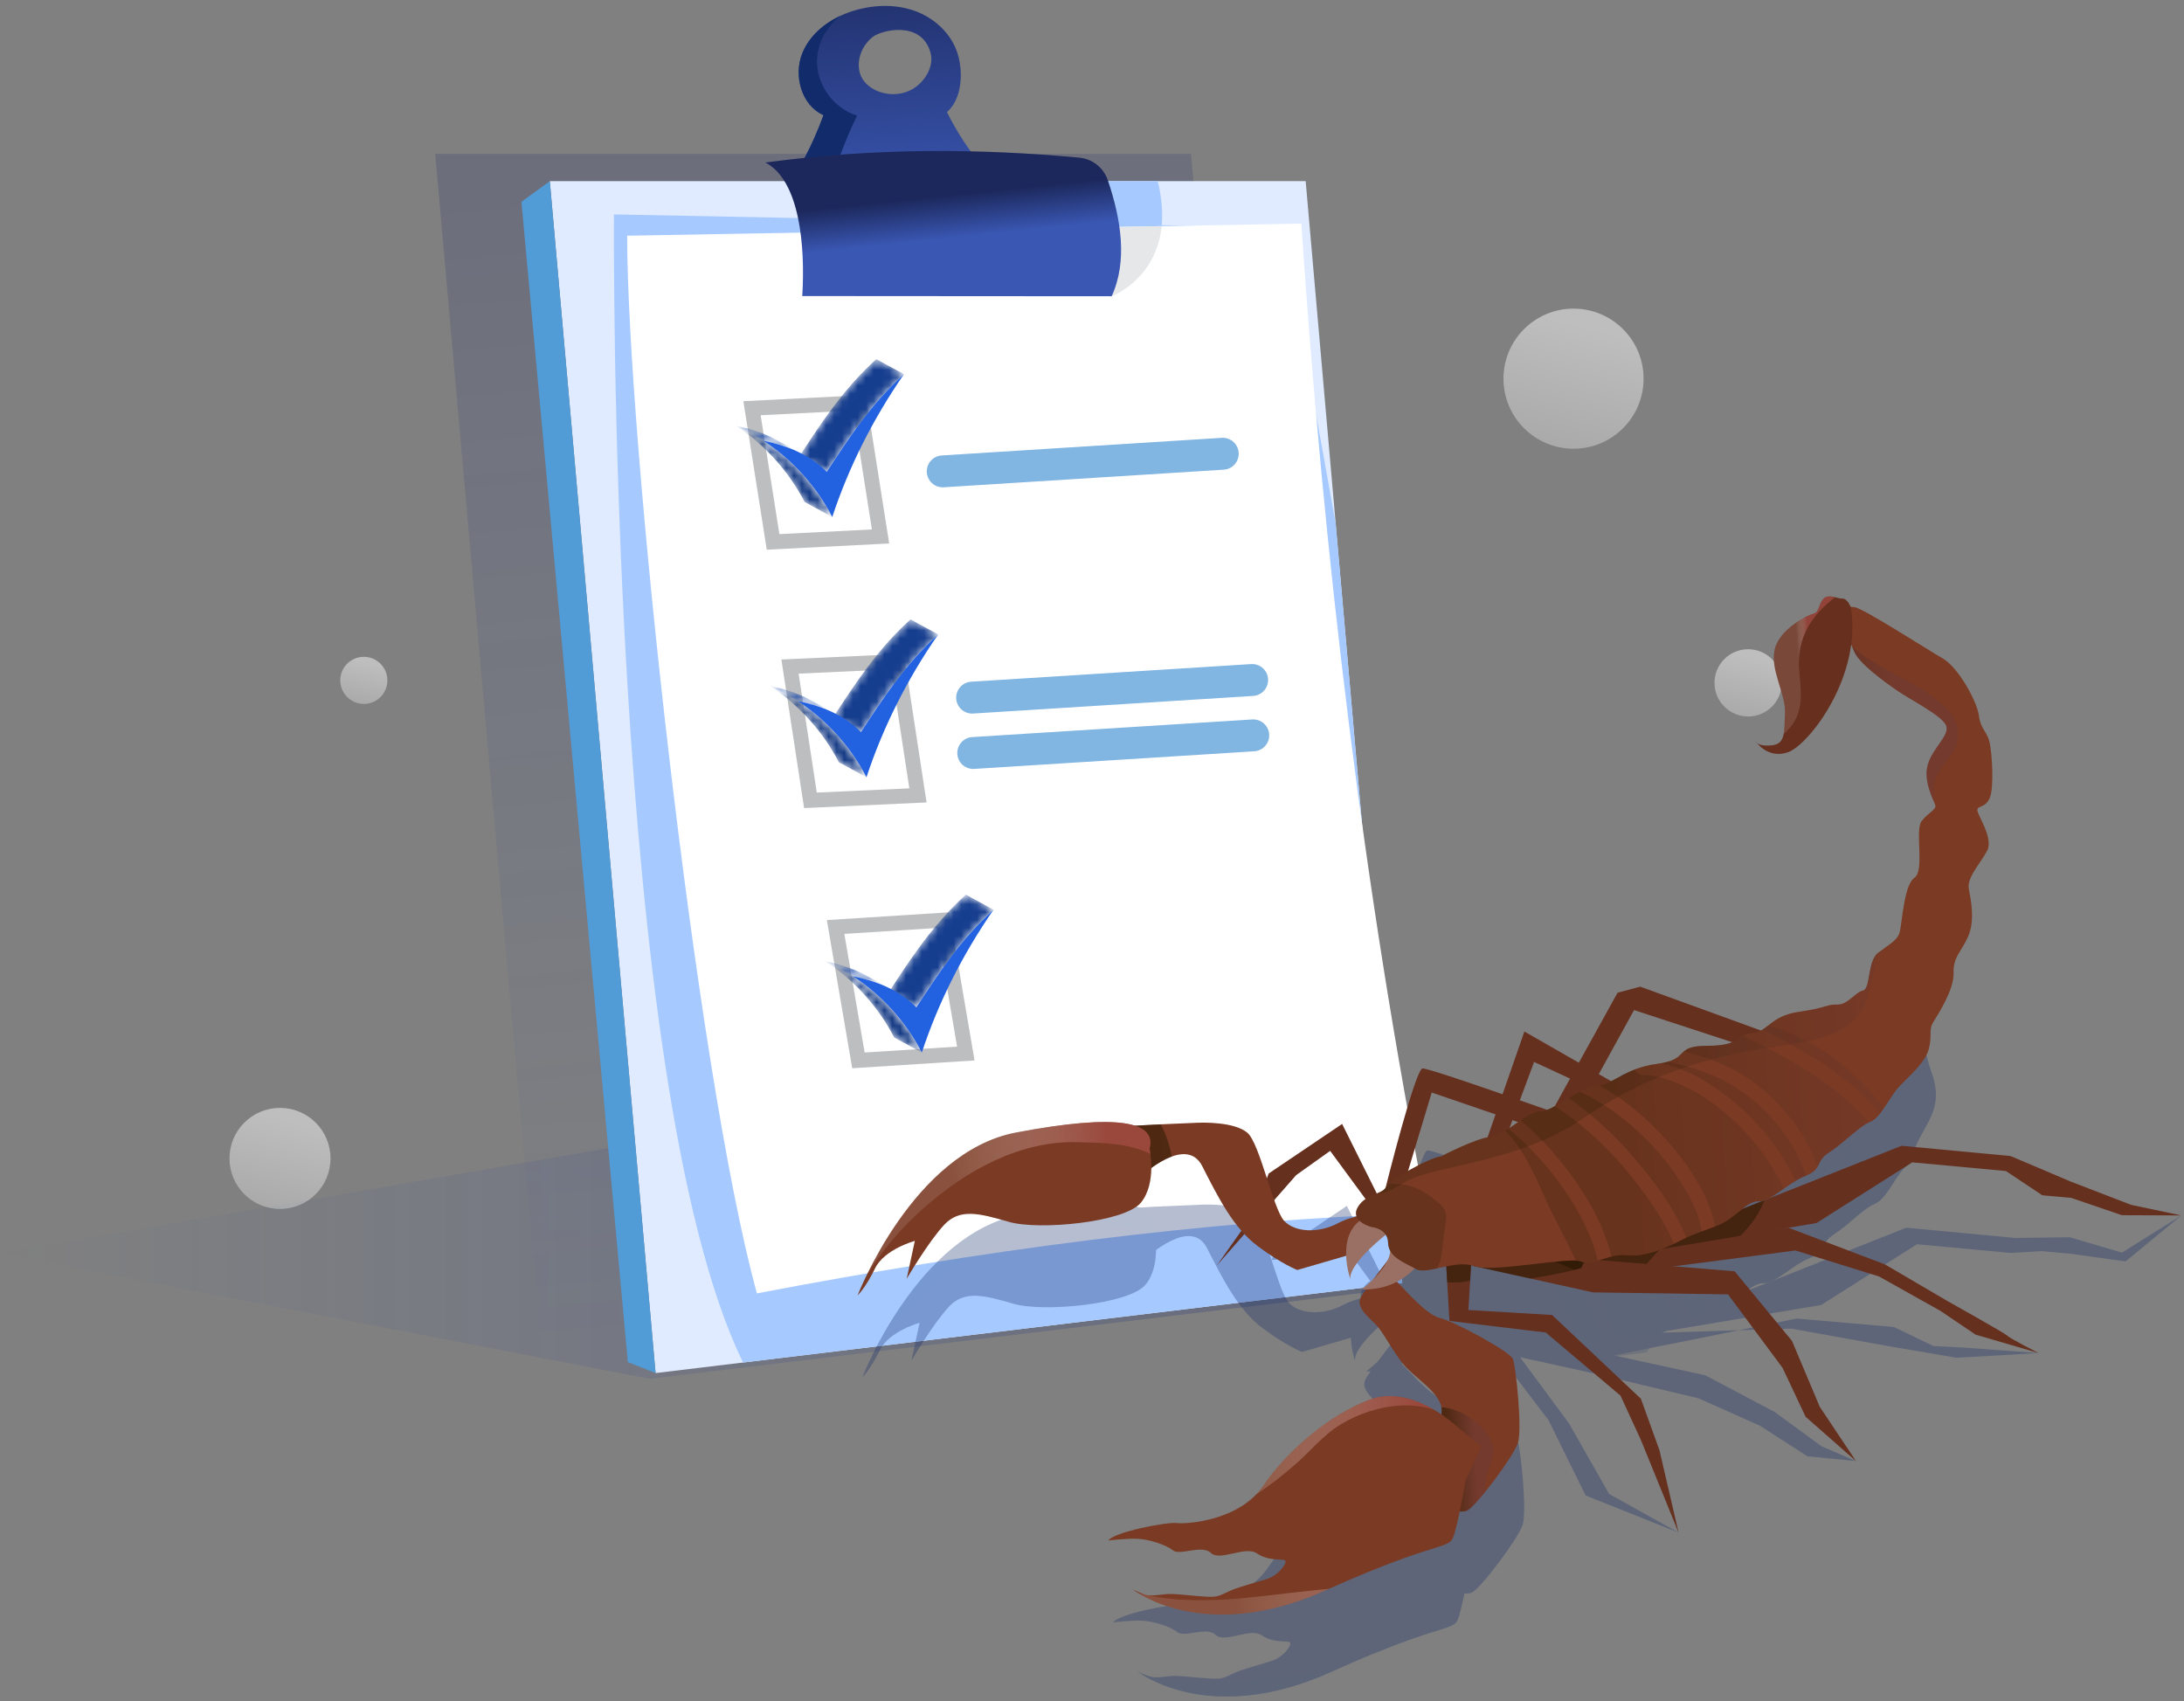 <?xml version="1.0" encoding="UTF-8"?>
<svg width="276px" height="215px" viewBox="0 0 276 215" version="1.1" xmlns="http://www.w3.org/2000/svg" xmlns:xlink="http://www.w3.org/1999/xlink">
    <rect x="0" y="0" width="276" height="215" fill="#808080" stroke="none"/>
    <!-- Generator: sketchtool 61.2 (101010) - https://sketch.com -->
    <title>49AAB828-8042-4E6F-A39E-19CC67B73150</title>
    <desc>Created with sketchtool.</desc>
    <defs>
        <linearGradient x1="99.808%" y1="50.001%" x2="0%" y2="50%" id="linearGradient-1">
            <stop stop-color="#233169" offset="0.099%"></stop>
            <stop stop-color="#3A57B3" stop-opacity="0" offset="100%"></stop>
        </linearGradient>
        <linearGradient x1="29.358%" y1="1.186%" x2="36.363%" y2="103.936%" id="linearGradient-2">
            <stop stop-color="#233169" stop-opacity="0.7" offset="0%"></stop>
            <stop stop-color="#3A57B3" stop-opacity="0" offset="100%"></stop>
        </linearGradient>
        <linearGradient x1="51.487%" y1="105.34%" x2="44.418%" y2="-33.854%" id="linearGradient-3">
            <stop stop-color="#3A57B3" offset="0%"></stop>
            <stop stop-color="#1C285C" offset="99.64%"></stop>
        </linearGradient>
        <linearGradient x1="51.487%" y1="60.955%" x2="44.418%" y2="33.4%" id="linearGradient-4">
            <stop stop-color="#3A57B3" offset="0%"></stop>
            <stop stop-color="#1C285C" offset="99.64%"></stop>
        </linearGradient>
        <path d="M3.53,14.352 L0.035,12.451 C2.984,7.951 5.641,3.879 9.795,0.112 L13.29,2.013 C9.137,5.781 6.479,9.852 3.53,14.352 Z" id="path-5"></path>
        <path d="M5.19,1.89 L8.685,3.791 C7.101,2.93 5.373,2.395 3.565,2.008 L0.07,0.106 C1.877,0.494 3.606,1.029 5.19,1.89 Z" id="path-7"></path>
        <path d="M12.289,11.663 L8.794,9.761 C6.867,6.013 3.821,2.549 0.07,0.107 L3.565,2.008 C7.317,4.45 10.363,7.914 12.289,11.663 Z" id="path-9"></path>
        <path d="M3.574,14.386 L0.079,12.485 C3.028,7.985 5.685,3.913 9.839,0.145 L13.334,2.047 C9.181,5.815 6.523,9.887 3.574,14.386 Z" id="path-11"></path>
        <path d="M5.234,1.924 L8.729,3.826 C7.145,2.964 5.417,2.429 3.609,2.042 L0.114,0.141 C1.921,0.527 3.65,1.062 5.234,1.924 Z" id="path-13"></path>
        <path d="M12.334,11.696 L8.838,9.795 C6.912,6.047 3.865,2.583 0.114,0.141 L3.609,2.042 C7.361,4.484 10.407,7.948 12.334,11.696 Z" id="path-15"></path>
        <path d="M3.809,14.538 L0.314,12.637 C3.262,8.137 5.92,4.065 10.073,0.297 L13.569,2.199 C9.416,5.967 6.758,10.039 3.809,14.538 Z" id="path-17"></path>
        <path d="M5.133,2.076 L8.628,3.978 C7.044,3.116 5.316,2.581 3.508,2.194 L0.013,0.293 C1.82,0.68 3.549,1.214 5.133,2.076 Z" id="path-19"></path>
        <path d="M12.232,11.848 L8.737,9.947 C6.811,6.198 3.764,2.734 0.013,0.293 L3.508,2.194 C7.26,4.636 10.306,8.1 12.232,11.848 Z" id="path-21"></path>
        <linearGradient x1="72.978%" y1="-39.252%" x2="1.174%" y2="239.61%" id="linearGradient-23">
            <stop stop-color="#FFFFFF" stop-opacity="0.7" offset="18.18%"></stop>
            <stop stop-color="#FFFFFF" stop-opacity="0.1" offset="99.73%"></stop>
        </linearGradient>
        <linearGradient x1="72.979%" y1="-39.246%" x2="1.178%" y2="239.608%" id="linearGradient-24">
            <stop stop-color="#FFFFFF" stop-opacity="0.7" offset="18.18%"></stop>
            <stop stop-color="#FFFFFF" stop-opacity="0.1" offset="99.73%"></stop>
        </linearGradient>
        <linearGradient x1="72.978%" y1="-39.243%" x2="1.179%" y2="239.607%" id="linearGradient-25">
            <stop stop-color="#FFFFFF" stop-opacity="0.7" offset="18.18%"></stop>
            <stop stop-color="#FFFFFF" stop-opacity="0.1" offset="99.73%"></stop>
        </linearGradient>
        <linearGradient x1="72.98%" y1="-39.247%" x2="1.179%" y2="239.611%" id="linearGradient-26">
            <stop stop-color="#FFFFFF" stop-opacity="0.7" offset="18.18%"></stop>
            <stop stop-color="#FFFFFF" stop-opacity="0.1" offset="99.73%"></stop>
        </linearGradient>
        <linearGradient x1="12.45%" y1="46.135%" x2="105.541%" y2="54.6%" id="linearGradient-27">
            <stop stop-color="#6D3A3A" offset="15.67%"></stop>
            <stop stop-color="#211600" offset="61.22%"></stop>
        </linearGradient>
        <linearGradient x1="-135.457%" y1="47.372%" x2="100.069%" y2="51.543%" id="linearGradient-28">
            <stop stop-color="#6D3A3A" offset="15.67%"></stop>
            <stop stop-color="#211600" offset="61.22%"></stop>
        </linearGradient>
        <linearGradient x1="-26.309%" y1="47.144%" x2="185.727%" y2="53.931%" id="linearGradient-29">
            <stop stop-color="#AF524D" offset="16.36%"></stop>
            <stop stop-color="#FFFFFF" stop-opacity="0.2" offset="67.4%"></stop>
        </linearGradient>
        <linearGradient x1="-83.887%" y1="48.887%" x2="113.153%" y2="50.416%" id="linearGradient-30">
            <stop stop-color="#AF524D" offset="16.36%"></stop>
            <stop stop-color="#FFFFFF" stop-opacity="0.2" offset="67.4%"></stop>
        </linearGradient>
        <linearGradient x1="-0.937%" y1="48.119%" x2="104.969%" y2="51.426%" id="linearGradient-31">
            <stop stop-color="#AF524D" offset="16.36%"></stop>
            <stop stop-color="#FFFFFF" stop-opacity="0.2" offset="67.4%"></stop>
        </linearGradient>
        <linearGradient x1="-296.893%" y1="45.029%" x2="99.564%" y2="51.065%" id="linearGradient-32">
            <stop stop-color="#6D3A3A" offset="15.67%"></stop>
            <stop stop-color="#211600" offset="61.22%"></stop>
        </linearGradient>
        <linearGradient x1="-406.489%" y1="37.424%" x2="101.208%" y2="51.41%" id="linearGradient-33">
            <stop stop-color="#6D3A3A" offset="15.67%"></stop>
            <stop stop-color="#211600" offset="61.22%"></stop>
        </linearGradient>
        <linearGradient x1="-1038.389%" y1="26.877%" x2="98.936%" y2="51.928%" id="linearGradient-34">
            <stop stop-color="#6D3A3A" offset="15.67%"></stop>
            <stop stop-color="#211600" offset="61.22%"></stop>
        </linearGradient>
        <linearGradient x1="-191.145%" y1="47.412%" x2="99.441%" y2="50.568%" id="linearGradient-35">
            <stop stop-color="#6D3A3A" offset="15.67%"></stop>
            <stop stop-color="#211600" offset="61.22%"></stop>
        </linearGradient>
        <linearGradient x1="-290.946%" y1="21.503%" x2="71.537%" y2="52.622%" id="linearGradient-36">
            <stop stop-color="#6D3A3A" offset="15.67%"></stop>
            <stop stop-color="#211600" offset="61.22%"></stop>
        </linearGradient>
        <linearGradient x1="-103.148%" y1="43.649%" x2="440.605%" y2="66.324%" id="linearGradient-37">
            <stop stop-color="#6D3A3A" offset="15.67%"></stop>
            <stop stop-color="#211600" offset="61.22%"></stop>
        </linearGradient>
        <linearGradient x1="-76.44%" y1="44.925%" x2="279.999%" y2="59.456%" id="linearGradient-38">
            <stop stop-color="#6D3A3A" offset="15.67%"></stop>
            <stop stop-color="#211600" offset="61.22%"></stop>
        </linearGradient>
        <linearGradient x1="-142.293%" y1="40.778%" x2="313.767%" y2="62.512%" id="linearGradient-39">
            <stop stop-color="#6D3A3A" offset="15.67%"></stop>
            <stop stop-color="#211600" offset="61.22%"></stop>
        </linearGradient>
        <linearGradient x1="-124.447%" y1="40.972%" x2="233.427%" y2="58.599%" id="linearGradient-40">
            <stop stop-color="#6D3A3A" offset="15.67%"></stop>
            <stop stop-color="#211600" offset="61.22%"></stop>
        </linearGradient>
        <linearGradient x1="-186.852%" y1="34.913%" x2="225.671%" y2="61.05%" id="linearGradient-41">
            <stop stop-color="#6D3A3A" offset="15.67%"></stop>
            <stop stop-color="#211600" offset="61.22%"></stop>
        </linearGradient>
        <linearGradient x1="-222.414%" y1="34.098%" x2="208.098%" y2="58.518%" id="linearGradient-42">
            <stop stop-color="#6D3A3A" offset="15.67%"></stop>
            <stop stop-color="#211600" offset="61.22%"></stop>
        </linearGradient>
        <linearGradient x1="-189.931%" y1="29.802%" x2="151.399%" y2="58.321%" id="linearGradient-43">
            <stop stop-color="#6D3A3A" offset="15.67%"></stop>
            <stop stop-color="#211600" offset="61.22%"></stop>
        </linearGradient>
        <linearGradient x1="-632.957%" y1="12.383%" x2="98.945%" y2="53.083%" id="linearGradient-44">
            <stop stop-color="#6D3A3A" offset="15.67%"></stop>
            <stop stop-color="#211600" offset="61.22%"></stop>
        </linearGradient>
        <linearGradient x1="12.375%" y1="46.375%" x2="307.06%" y2="71.157%" id="linearGradient-45">
            <stop stop-color="#6D3A3A" offset="15.67%"></stop>
            <stop stop-color="#211600" offset="61.22%"></stop>
        </linearGradient>
        <linearGradient x1="-25.054%" y1="47.91%" x2="105.614%" y2="51.552%" id="linearGradient-46">
            <stop stop-color="#6D3A3A" offset="15.67%"></stop>
            <stop stop-color="#211600" offset="61.22%"></stop>
        </linearGradient>
        <linearGradient x1="33.711%" y1="47.976%" x2="67.304%" y2="52.322%" id="linearGradient-47">
            <stop stop-color="#AF524D" offset="16.36%"></stop>
            <stop stop-color="#FFFFFF" stop-opacity="0.2" offset="67.4%"></stop>
        </linearGradient>
    </defs>
    <g id="Page-1" stroke="none" stroke-width="1" fill="none" fill-rule="evenodd">
        <g id="Plagas_Alacranes_Desktop-1366x768_8" transform="translate(-234, -730)">
            <g id="Desk-1" transform="translate(133, 730)">
                <g id="Alacran" transform="translate(101, 0)">
                    <g id="Group-3" transform="translate(0, 0.749)">
                        <polygon id="Path" fill="url(#linearGradient-1)" fill-rule="nonzero" opacity="0.3" points="156.74 130.531 0 157.634 82.106 173.486 176.467 162.109 170.736 133.531"></polygon>
                        <polygon id="Path" fill="url(#linearGradient-2)" fill-rule="nonzero" opacity="0.3" points="54.997 18.698 150.518 18.698 162.725 157.937 68.364 169.314"></polygon>
                        <path d="M124.334,20.502 C122.5,18.342 120.93,15.958 119.672,13.419 C121.571,11.746 121.765,8.423 121.01,6.007 C120.254,3.591 118.247,1.668 115.892,0.738 C113.538,-0.192 110.879,-0.19 108.43,0.448 C105.457,1.222 102.6,3.079 101.418,5.914 C100.235,8.749 101.261,12.554 104.068,13.802 C102.69,17.564 100.835,21.28 98.248,24.339 C105.653,24.402 113.061,24.464 120.463,24.25 C121.671,24.215 122.949,24.151 123.95,23.476 C124.952,22.802 125.116,21.422 124.334,20.502 Z M115.649,10.3 C114.292,11.247 112.481,11.39 110.954,10.782 C110.064,10.426 109.236,9.798 108.822,8.902 C108.439,8.072 108.449,7.084 108.715,6.205 C108.995,5.282 109.579,4.48 110.316,3.898 C111.326,3.1 116.424,1.744 117.591,5.903 C118.05,7.54 117.005,9.351 115.649,10.3 Z" id="Shape" fill="url(#linearGradient-3)" fill-rule="nonzero"></path>
                        <path d="M104.408,24.384 C105.399,20.767 106.674,17.221 108.31,13.854 C105.446,12.982 103.302,10.141 103.248,7.148 C103.207,4.84 104.414,2.582 106.265,1.221 C104.144,2.202 102.308,3.781 101.418,5.914 C100.235,8.749 101.261,12.554 104.068,13.802 C102.691,17.564 100.835,21.28 98.248,24.339 C100.301,24.356 102.355,24.372 104.408,24.384 Z" id="Path" fill="#122B6B" fill-rule="nonzero"></path>
                        <polygon id="Path" fill="#E0EBFF" fill-rule="nonzero" points="69.481 22.144 165.002 22.144 177.209 161.383 82.848 172.76"></polygon>
                        <path d="M140.484,36.688 C140.484,36.688 149.104,33.494 146.31,22.143 L134.363,22.143 L140.484,36.688 Z" id="Path" fill="#A6CAFF" fill-rule="nonzero"></path>
                        <polygon id="Path" fill="#519BD6" fill-rule="nonzero" points="69.481 22.144 65.895 24.757 79.343 171.374 82.848 172.76"></polygon>
                        <path d="M177.209,161.383 L168.794,65.399 L162.068,28.012 L77.593,26.345 C77.593,26.345 76.678,136.303 93.905,171.427 L177.209,161.383 Z" id="Path" fill="#A6CAFF" fill-rule="nonzero"></path>
                        <path d="M79.257,29.037 C107.654,28.527 136.052,28.018 164.449,27.509 C167.29,69.466 172.214,111.278 180.357,152.536 C152.007,153.403 123.515,157.364 95.656,162.691 C87.879,134.445 79.257,54.09 79.257,29.037 Z" id="Path" fill="#FFFFFF" fill-rule="nonzero"></path>
                        <path d="M136.83,28.004 L140.484,36.688 C140.484,36.688 146.112,34.607 146.805,27.825 C143.479,27.885 140.154,27.944 136.83,28.004 Z" id="Path" fill="#E6E7E8" fill-rule="nonzero"></path>
                        <path d="M101.386,36.661 L140.484,36.688 C142.543,32.23 141.645,26.874 140.004,22.034 C139.466,20.45 138.061,19.326 136.396,19.172 C123.698,18 110.701,17.916 96.73,19.787 C101.084,22.079 101.772,30.384 101.386,36.661 Z" id="Path" fill="url(#linearGradient-4)" fill-rule="nonzero"></path>
                        <path d="M112.371,67.928 L96.899,68.712 L93.941,49.95 L109.413,49.166 L112.371,67.928 Z M98.494,66.747 L110.186,66.154 L107.818,51.131 L96.126,51.724 L98.494,66.747 Z" id="Shape" fill="#BCBEC0" fill-rule="nonzero"></path>
                        <path d="M117.094,100.653 L101.618,101.366 L98.746,82.591 L114.222,81.878 L117.094,100.653 Z M103.222,99.408 L114.917,98.87 L112.618,83.836 L100.923,84.375 L103.222,99.408 Z" id="Shape" fill="#BCBEC0" fill-rule="nonzero"></path>
                        <path d="M107.698,134.241 L104.495,115.519 L119.956,114.533 L123.159,133.254 L107.698,134.241 Z M106.703,117.264 L109.268,132.254 L120.951,131.509 L118.387,116.518 L106.703,117.264 Z" id="Shape" fill="#BCBEC0" fill-rule="nonzero"></path>
                        <g id="Group" transform="translate(97.209, 77.408)">
                            <g id="Clipped" transform="translate(8.062, 0)">
                                <mask id="mask-6" fill="white">
                                    <use xlink:href="#path-5"></use>
                                </mask>
                                <g id="SVGID_36_"></g>
                                <g id="Group" mask="url(#mask-6)" fill="#163E8F" fill-rule="nonzero">
                                    <path d="M6.737,3.216 L10.233,5.117 C8.885,6.643 7.69,8.22 6.543,9.855 C5.525,11.307 4.545,12.804 3.53,14.352 L0.035,12.451 C1.049,10.903 2.029,9.406 3.048,7.954 C4.194,6.319 5.389,4.742 6.737,3.216 Z M9.795,0.112 L13.29,2.013 C12.175,3.025 11.167,4.059 10.233,5.117 L6.737,3.215 C7.672,2.157 8.679,1.123 9.795,0.112 Z" id="Combined-Shape"></path>
                                </g>
                            </g>
                            <g id="Clipped" transform="translate(0, 8.398)">
                                <mask id="mask-8" fill="white">
                                    <use xlink:href="#path-7"></use>
                                </mask>
                                <g id="SVGID_38_"></g>
                                <g id="Group" mask="url(#mask-8)" fill-rule="nonzero">
                                    <path d="M3.565,2.008 L0.07,0.107 L0.653,0.238 L0.653,0.238 L1.229,0.38 C2.429,0.691 3.585,1.087 4.679,1.626 L8.174,3.527 C7.081,2.989 5.924,2.593 4.725,2.282 C4.342,2.182 3.956,2.092 3.565,2.008 Z" id="Combined-Shape" fill="#1A49A8"></path>
                                    <path d="M8.174,3.527 L4.679,1.626 C4.851,1.71 5.021,1.799 5.19,1.89 L8.685,3.791 C8.517,3.7 8.346,3.612 8.174,3.527" id="Path" fill="#18459E"></path>
                                </g>
                            </g>
                            <path d="M11.593,14.352 C14.541,9.852 17.199,5.781 21.352,2.013 C17.412,7.703 14.352,13.798 12.29,20.061 C10.363,16.312 7.317,12.849 3.565,10.407 C6.556,11.047 9.33,12.091 11.593,14.352 Z" id="Path" fill="#2261DF" fill-rule="nonzero"></path>
                            <g id="Clipped" transform="translate(0, 8.398)">
                                <mask id="mask-10" fill="white">
                                    <use xlink:href="#path-9"></use>
                                </mask>
                                <g id="SVGID_40_"></g>
                                <path d="M12.289,11.663 L8.794,9.761 C6.867,6.013 3.821,2.549 0.07,0.107 L3.565,2.008 C7.317,4.45 10.363,7.914 12.289,11.663" id="Path" fill="#143A85" fill-rule="nonzero" mask="url(#mask-10)"></path>
                            </g>
                        </g>
                        <g id="Group" transform="translate(92.842, 44.489)">
                            <g id="Clipped" transform="translate(8.062, 0)">
                                <mask id="mask-12" fill="white">
                                    <use xlink:href="#path-11"></use>
                                </mask>
                                <g id="SVGID_42_"></g>
                                <g id="Group" mask="url(#mask-12)" fill="#163E8F" fill-rule="nonzero">
                                    <path d="M9.839,0.145 L13.334,2.047 C12.405,2.89 11.55,3.749 10.75,4.624 L10.277,5.151 C8.929,6.677 7.734,8.254 6.587,9.889 C5.569,11.341 4.589,12.838 3.574,14.386 L0.079,12.485 C1.093,10.937 2.073,9.439 3.092,7.987 C4.238,6.353 5.433,4.775 6.781,3.249 L6.782,3.248 L7.255,2.723 C8.054,1.847 8.909,0.989 9.839,0.145 Z" id="Combined-Shape"></path>
                                </g>
                            </g>
                            <g id="Clipped" transform="translate(0, 8.398)">
                                <mask id="mask-14" fill="white">
                                    <use xlink:href="#path-13"></use>
                                </mask>
                                <g id="SVGID_44_"></g>
                                <g id="Group" mask="url(#mask-14)" fill-rule="nonzero">
                                    <path d="M3.609,2.042 L0.114,0.141 L0.697,0.271 L0.697,0.271 L1.273,0.414 C2.473,0.725 3.629,1.122 4.723,1.659 L8.218,3.561 C7.125,3.023 5.968,2.626 4.769,2.315 C4.386,2.216 4,2.126 3.609,2.042 Z" id="Combined-Shape" fill="#1A49A8"></path>
                                    <path d="M8.218,3.561 L4.723,1.659 C4.895,1.744 5.065,1.832 5.234,1.924 L8.729,3.826 C8.561,3.734 8.39,3.646 8.218,3.561" id="Path" fill="#18459E"></path>
                                </g>
                            </g>
                            <path d="M11.637,14.386 C14.585,9.886 17.243,5.814 21.396,2.047 C17.456,7.736 14.396,13.831 12.334,20.095 C10.407,16.346 7.361,12.882 3.609,10.44 C6.6,11.08 9.374,12.125 11.637,14.386 Z" id="Path" fill="#2261DF" fill-rule="nonzero"></path>
                            <g id="Clipped" transform="translate(0, 8.398)">
                                <mask id="mask-16" fill="white">
                                    <use xlink:href="#path-15"></use>
                                </mask>
                                <g id="SVGID_46_"></g>
                                <path d="M12.334,11.696 L8.838,9.795 C6.912,6.047 3.865,2.583 0.114,0.141 L3.609,2.042 C7.361,4.484 10.407,7.948 12.334,11.696" id="Path" fill="#143A85" fill-rule="nonzero" mask="url(#mask-16)"></path>
                            </g>
                        </g>
                        <g id="Group" transform="translate(104.263, 112.008)">
                            <g id="Clipped" transform="translate(7.726, 0)">
                                <mask id="mask-18" fill="white">
                                    <use xlink:href="#path-17"></use>
                                </mask>
                                <g id="SVGID_48_"></g>
                                <g id="Group" mask="url(#mask-18)" fill="#163E8F" fill-rule="nonzero">
                                    <path d="M6.822,10.041 C5.804,11.493 4.824,12.99 3.809,14.538 L0.314,12.637 C1.328,11.089 2.308,9.591 3.327,8.139 C4.473,6.505 5.668,4.928 7.016,3.401 C7.95,2.343 8.958,1.309 10.073,0.297 L13.569,2.199 C12.453,3.211 11.446,4.245 10.512,5.303 C9.164,6.829 7.969,8.406 6.822,10.041 Z" id="Combined-Shape"></path>
                                </g>
                            </g>
                            <g id="Clipped" transform="translate(0, 8.398)">
                                <mask id="mask-20" fill="white">
                                    <use xlink:href="#path-19"></use>
                                </mask>
                                <g id="SVGID_50_"></g>
                                <g id="Group" mask="url(#mask-20)" fill-rule="nonzero">
                                    <path d="M3.508,2.194 L0.013,0.293 L0.596,0.423 L0.596,0.423 L1.172,0.566 C2.372,0.877 3.528,1.273 4.622,1.812 L8.117,3.713 C7.024,3.175 5.867,2.778 4.668,2.467 C4.285,2.368 3.899,2.278 3.508,2.194 Z" id="Combined-Shape" fill="#1A49A8"></path>
                                    <path d="M8.117,3.713 L4.622,1.812 C4.794,1.896 4.964,1.984 5.133,2.076 L8.628,3.978 C8.459,3.886 8.289,3.798 8.117,3.713" id="Path" fill="#18459E"></path>
                                </g>
                            </g>
                            <path d="M11.535,14.538 C14.484,10.038 17.142,5.966 21.295,2.199 C17.354,7.888 14.295,13.984 12.232,20.246 C10.306,16.498 7.26,13.034 3.508,10.592 C6.499,11.232 9.273,12.277 11.535,14.538 Z" id="Path" fill="#2261DF" fill-rule="nonzero"></path>
                            <g id="Clipped" transform="translate(0, 8.398)">
                                <mask id="mask-22" fill="white">
                                    <use xlink:href="#path-21"></use>
                                </mask>
                                <g id="SVGID_52_"></g>
                                <path d="M12.232,11.848 L8.737,9.947 C6.811,6.198 3.764,2.734 0.013,0.293 L3.508,2.194 C7.26,4.636 10.306,8.1 12.232,11.848" id="Path" fill="#143A85" fill-rule="nonzero" mask="url(#mask-22)"></path>
                            </g>
                        </g>
                        <line x1="119.136" y1="58.817" x2="154.523" y2="56.59" id="Path" stroke="#81B5E2" stroke-width="4.031" stroke-linecap="round" stroke-linejoin="round"></line>
                        <line x1="122.851" y1="87.407" x2="158.239" y2="85.18" id="Path" stroke="#81B5E2" stroke-width="4.031" stroke-linecap="round" stroke-linejoin="round"></line>
                        <line x1="122.992" y1="94.404" x2="158.379" y2="92.177" id="Path" stroke="#81B5E2" stroke-width="4.031" stroke-linecap="round" stroke-linejoin="round"></line>
                    </g>
                    <g id="Burbujas_1_-Copy" transform="translate(28.217, 39)" fill-rule="nonzero">
                        <circle id="Oval" fill="url(#linearGradient-23)" opacity="0.7" cx="17.76" cy="46.977" r="2.977"></circle>
                        <circle id="Oval" fill="url(#linearGradient-24)" opacity="0.7" cx="7.167" cy="107.384" r="6.384"></circle>
                        <circle id="Oval" fill="url(#linearGradient-25)" opacity="0.7" cx="192.7" cy="47.292" r="4.251"></circle>
                        <circle id="Oval" fill="url(#linearGradient-26)" opacity="0.7" cx="170.635" cy="8.852" r="8.852"></circle>
                        <g id="Group" transform="translate(163.783, 106) scale(-1, 1) translate(-163.783, -106) translate(79.783, 36)">
                            <g opacity="0.31" transform="translate(0, 22.8)" fill="#122B6B" id="Path">
                                <polygon points="51.905 43.126 68.119 37.233 70.988 38.002 79.537 53.465 75.584 52.332 68.901 40.192 56.256 44.332"></polygon>
                                <polyline points="70.811 49.745 82.76 42.902 87.756 57.255 85.387 57.118 81.532 46.749 71.52 51.383"></polyline>
                                <path d="M77.004,53.821 C77.004,53.821 94.69,47.51 95.62,47.564 C96.551,47.618 100.292,62.619 100.292,62.619 L97.588,60.958 L94.469,50.612 L80.428,55.426"></path>
                                <polygon points="100.679 64.834 105.793 54.582 115.074 60.845 116.899 65.772 122.234 62.123 111.597 61.046 107.304 57.984 101.851 65.404"></polygon>
                                <path d="M98.95,74.483 C98.781,74.413 95.428,78.607 93.494,79.08 C91.559,79.553 84.57,83.367 84.207,84.275 C83.845,85.184 82.994,93.191 83.591,94.93 C84.187,96.668 88.789,102.822 89.993,103.434 C91.197,104.046 95.092,102.334 95.082,101.172 C95.072,100.009 93.149,93.081 93.205,90.76 C93.262,88.439 96.852,86.633 98.367,84.552 C99.882,82.47 100.503,81.112 101.333,80.153 C102.163,79.194 104.162,77.838 103.435,76.478 C102.708,75.12 96.643,67.487 96.643,67.487 L98.95,74.483 Z"></path>
                                <path d="M93.249,90.388 C91.86,90.464 90.492,91.078 89.382,91.883 C88.204,92.738 86.904,94.008 86.726,95.531 C86.629,96.361 86.925,97.171 87.178,97.948 C87.45,98.782 87.66,99.618 87.72,100.494 C87.734,100.698 87.736,100.898 87.729,101.097 C88.693,102.282 89.562,103.215 89.993,103.434 C91.197,104.046 95.092,102.335 95.082,101.172 C95.072,100.01 93.149,93.082 93.206,90.761 C93.208,90.635 93.226,90.511 93.249,90.388 Z" opacity="0.5"></path>
                                <path d="M91.876,92.311 C91.876,92.311 97.185,87.582 102.193,89.383 C107.202,91.183 112.742,95.842 115.739,100.276 C118.736,104.71 125.372,105.171 126.698,105.015 C128.024,104.86 134.687,106.174 135.324,107.218 C135.324,107.218 133.016,106.93 131.618,107.004 C130.219,107.078 128.09,107.73 127.196,108.452 C126.302,109.175 123.521,107.698 122.373,108.793 C121.226,109.889 118.012,107.844 116.56,108.844 C115.108,109.845 113.423,109.515 113.024,109.724 C112.624,109.934 113.766,111.626 115.365,112.106 C116.964,112.586 116.051,112.301 118.563,113.066 C121.075,113.831 120.885,114.44 122.906,114.324 C124.926,114.209 127.115,113.871 128.191,114.01 C129.268,114.15 129.808,114.181 130.353,114.136 C130.898,114.09 132.255,113.394 132.255,113.394 C132.255,113.394 123.401,120.496 107.847,113.504 C92.294,106.512 92.25,108.759 91.54,106.158 C90.829,103.557 90.207,99.729 90.207,99.729 L88.214,95.353 L91.876,92.311 Z"></path>
                                <path d="M98.341,65.302 C98.341,65.302 103.838,65.786 106.274,67.1 C108.71,68.413 111.729,68.319 113.121,66.826 C114.514,65.333 116.202,56.992 117.784,55.677 C119.367,54.362 123.085,54.355 124.586,54.452 C126.087,54.549 138.326,54.856 141.177,55.925 C144.029,56.994 148.324,59.151 148.324,59.151 L131.034,61.064 C131.034,61.064 125.505,55.922 123.466,59.923 C121.426,63.924 119.496,67.754 116.452,70.027 C113.407,72.301 111.455,73.039 111.455,73.039 L103.953,70.854 C103.954,70.854 98.225,67.304 98.341,65.302 Z"></path>
                                <path d="M141.178,55.925 C139.246,55.201 133.008,54.827 128.717,54.631 C128.043,55.906 127.57,57.286 127.324,58.703 C129.243,59.4 131.035,61.065 131.035,61.065 L148.324,59.152 C148.324,59.152 144.029,56.994 141.178,55.925 Z" opacity="0.5"></path>
                                <path d="M130.125,57.697 C130.125,57.697 129.169,62.062 131.236,64.543 C133.302,67.023 144.093,68.049 147.873,66.962 C151.653,65.874 154.102,65.213 156.089,67.337 C158.076,69.461 160.818,74.144 160.818,74.144 L159.789,69.359 C159.789,69.359 163.646,70.409 164.813,72.826 C165.979,75.243 167.026,76.254 167.026,76.254 C167.026,76.254 160.036,58.142 147.019,55.671 C134.002,53.2 129.214,54.329 130.125,57.697 Z"></path>
                                <path d="M98.465,90.164 C101.034,90.306 103.655,91.174 105.863,92.483 C108.156,93.842 109.802,95.957 111.798,97.679 C113.344,99.013 114.962,100.284 116.667,101.417 C116.331,101.069 116.02,100.69 115.74,100.276 C112.742,95.842 107.202,91.184 102.194,89.383 C99.255,88.327 96.214,89.518 94.201,90.683 C95.564,90.269 96.994,90.082 98.465,90.164 Z" opacity="0.6"></path>
                                <path d="M130.8,114.027 C130.628,114.084 130.472,114.126 130.354,114.135 C130.321,114.138 130.288,114.14 130.255,114.142 C129.508,114.298 128.755,114.434 127.992,114.525 C121.124,115.343 114.309,113.89 107.477,113.338 C107.602,113.394 107.72,113.446 107.848,113.503 C121.051,119.439 129.424,115.219 131.653,113.808 C131.37,113.884 131.086,113.96 130.8,114.027 Z" opacity="0.6"></path>
                                <path d="M130.012,58.385 C132.757,56.985 136.067,56.979 139.097,56.885 C146.508,56.656 153.287,60.455 158.693,65.226 C161.485,67.69 163.938,70.554 165.894,73.72 C163.433,68.647 156.997,57.564 147.019,55.67 C134.002,53.199 129.215,54.329 130.125,57.697 C130.125,57.697 130.068,57.958 130.012,58.385 Z" opacity="0.6"></path>
                                <polygon points="62.087 68.045 35.102 57.343 21.316 58.637 14.424 58.549 7.836 60.489 0.333 55.79 7.384 61.602 14.304 60.634 17.964 60.303 21.904 60.53 33.742 59.433 45.848 67.106 65.345 70.372"></polygon>
                                <path d="M73.21,70.827 L49.625,70.095 L37.178,72.337 L28.746,73.779 L18.383,73.179 L28.09,72.472 L31.672,72.29 L36.674,69.886 L48.951,68.82 C48.951,68.82 73.961,73.922 74.274,73.862 C74.587,73.803 80.622,71.255 80.622,71.255 L73.21,70.827 Z"></path>
                                <path d="M73.21,70.827 L65.003,69.749 C66.052,70.809 67.044,71.924 67.96,73.1 C71.524,73.554 74.174,73.882 74.274,73.863 C74.587,73.804 80.622,71.256 80.622,71.256 L73.21,70.827 Z" opacity="0.5"></path>
                                <polygon points="83.74 70.924 60.506 75.989 51.733 80.622 45.807 84.959 41.453 86.831 47.593 86.224 53.577 82.37 61.344 78.904 74.081 75.866 89.133 72.544 91.847 71.393"></polygon>
                                <polygon points="94.94 63.207 95.452 71.758 84.881 72.386 77.723 82.064 72.642 90.992 63.87 95.874 75.615 91.181 80.302 81.672 85.682 74.601 97.852 73.136 98.356 64.411"></polygon>
                                <path d="M54.11,67.207 C54.53,67.741 54.981,68.24 55.455,68.715 L65.345,70.372 L62.087,68.045 L52.417,64.21 C52.825,65.288 53.397,66.3 54.11,67.207 Z" opacity="0.5"></path>
                                <path d="M75.178,70.941 C75.29,71.548 75.391,72.159 75.508,72.765 C75.809,72.852 76.11,72.936 76.412,73.015 C78.258,72.254 80.622,71.256 80.622,71.256 L75.178,70.941 Z" opacity="0.5"></path>
                                <path d="M83.74,70.924 L74.869,71.658 C75.134,72.042 75.402,72.425 75.663,72.812 C77.744,73.411 79.878,73.772 82.016,74.115 L89.133,72.545 L91.847,71.394 L83.74,70.924 Z" opacity="0.5"></path>
                                <path d="M92.514,74.591 L92.736,70.748 L89.32,69.543 L89.609,74.368 C90.544,74.625 91.526,74.65 92.514,74.591 Z" opacity="0.5"></path>
                                <path d="M95.956,71.967 C95.956,71.967 98.144,75.657 103.344,75.493 C103.344,75.493 98.658,72.123 99.9,69.406"></path>
                                <path d="M99.814,68.206 C99.814,68.206 104.918,72.086 104.763,74.162 C104.763,74.162 106.644,68.78 103.292,66.625"></path>
                                <path d="M103.861,65.191 C102.948,63.448 100.749,63.49 100.293,62.619 C99.836,61.748 95.099,58.94 93.257,58.664 C93.257,58.664 88.924,56.383 87.026,56.21 C85.129,56.037 82.323,52.886 80.791,52.988 C79.259,53.09 75.879,49.97 73.665,49.779 C71.451,49.587 70.17,47.542 65.943,46.98 C61.716,46.417 63.977,44.704 59.653,44.708 C55.33,44.712 55.984,43.288 53.96,43.108 C51.936,42.927 51.733,40.944 48.076,40.415 C44.419,39.885 44.571,39.449 43.233,39.499 C41.895,39.549 40.91,37.902 39.966,37.72 C39.023,37.539 39.419,34.001 38.08,32.97 C36.74,31.939 35.689,31.433 35.364,30.46 C35.038,29.488 34.825,24.389 33.478,23.485 C32.132,22.58 33.446,17.443 32.558,16.311 C32.524,16.268 32.491,16.229 32.457,16.188 L28.72,15.972 L29.627,0.302 C28.742,2.312 28.176,4.462 27.903,6.667 C27.468,10.185 27.691,13.751 28.326,17.23 C28.645,18.981 29.067,20.713 29.577,22.418 C30.089,24.131 30.736,25.777 31.389,27.44 C32.071,29.175 32.672,30.935 32.795,32.809 C32.917,34.671 32.363,36.348 31.777,38.085 C31.203,39.787 31.164,41.436 31.889,43.112 C32.602,44.76 33.681,46.199 34.222,47.927 C34.291,48.148 34.236,48.378 34.115,48.569 C34.565,49.02 35.009,49.451 35.386,49.854 C36.644,51.198 37.701,53.802 39.069,54.326 C40.438,54.851 42.471,57.066 44.25,58.186 C46.029,59.306 45.02,60.266 47.257,61.158 C49.494,62.05 51.584,64.396 53.176,64.361 C54.767,64.326 55.977,66.494 58.464,67.464 C60.951,68.435 61.208,68.386 63.185,69.39 C65.161,70.395 67.644,71.428 69.821,71.173 C71.998,70.918 74.064,72.563 75.625,71.954 C77.186,71.345 86.794,73.426 89.134,72.545 C91.474,71.663 95.106,73.717 96.488,72.907 C97.87,72.097 99.942,71.454 99.985,69.612 C100.028,67.771 102.032,67.62 102.032,67.62 C102.032,67.62 104.774,66.933 103.861,65.191 Z"></path>
                                <path d="M37.908,53.052 C41.935,48.497 47.244,45.346 52.663,42.66 C52.423,42.51 52.196,42.334 51.957,42.146 C50.982,42.432 50.021,42.761 49.081,43.149 C45.505,44.627 42.5,46.881 39.825,49.651 C38.93,50.578 38.083,51.558 37.326,52.602 C37.473,52.816 37.622,53.021 37.772,53.212 C37.818,53.16 37.861,53.104 37.908,53.052 Z" opacity="0.21"></path>
                                <path d="M59.653,44.708 C56.474,44.711 55.986,43.942 55.146,43.463 C53.729,44.142 52.32,44.835 50.935,45.577 C46.594,47.901 42.422,50.703 39.177,54.374 C40.543,54.967 42.516,57.094 44.25,58.186 C45.266,58.826 45.374,59.413 45.696,59.966 C45.821,59.599 45.956,59.234 46.108,58.876 C47.736,55.058 50.562,51.655 53.915,49.222 C56.542,47.315 59.509,46.227 62.574,45.39 C62.112,45.003 61.455,44.706 59.653,44.708 Z" opacity="0.21"></path>
                                <path d="M48.647,61.453 C50.522,57.536 53.41,54.079 56.794,51.371 C59.327,49.344 62.279,47.609 65.472,46.906 C65.137,46.848 64.847,46.781 64.598,46.708 C63.025,47.082 61.46,47.496 59.945,48.058 C56.203,49.444 53.012,51.831 50.546,54.964 C49.138,56.754 47.854,58.872 47.186,61.126 C47.211,61.136 47.231,61.147 47.257,61.157 C47.676,61.324 48.09,61.542 48.496,61.786 C48.546,61.675 48.594,61.563 48.647,61.453 Z" opacity="0.21"></path>
                                <path d="M59.211,65.463 C60.555,61.648 63.16,58.256 65.954,55.383 C68.084,53.194 70.568,51.2 73.299,49.718 C71.862,49.453 70.746,48.435 68.758,47.68 C68.661,48.11 68.267,48.363 67.829,48.381 C65.873,48.46 63.964,49.117 62.225,49.985 C58.614,51.788 55.456,54.594 53.013,57.791 C51.856,59.304 50.776,60.989 49.996,62.784 C51.176,63.611 52.258,64.381 53.175,64.36 C54.767,64.325 55.976,66.493 58.464,67.464 C58.532,67.49 58.594,67.514 58.659,67.539 C58.786,66.831 58.975,66.133 59.211,65.463 Z" opacity="0.21"></path>
                                <path d="M69.028,58.712 C71.433,55.932 74.139,53.378 77.185,51.316 C76.713,51.034 76.234,50.754 75.765,50.512 C74.169,51.227 72.657,52.146 71.254,53.167 C68.159,55.422 65.466,58.253 63.33,61.43 C62.027,63.367 60.681,65.748 60.361,68.174 C61.067,68.43 61.557,68.609 62.296,68.955 C63.812,65.148 66.368,61.788 69.028,58.712 Z" opacity="0.21"></path>
                                <path d="M72.088,70.112 C73.257,66.324 75.375,62.82 77.834,59.734 C79.453,57.702 81.252,55.798 83.246,54.128 C82.31,53.482 81.437,52.945 80.791,52.988 C80.316,53.02 79.662,52.741 78.92,52.336 C77.342,53.342 75.856,54.486 74.455,55.736 C71.472,58.398 68.813,61.49 66.586,64.81 C65.608,66.268 64.568,67.953 63.874,69.73 C65.719,70.612 67.89,71.4 69.82,71.173 C70.477,71.096 71.123,71.193 71.749,71.348 C71.851,70.932 71.962,70.519 72.088,70.112 Z" opacity="0.21"></path>
                                <path d="M76.26,71.849 C76.381,71.574 76.505,71.3 76.633,71.028 C77.459,69.265 78.393,67.556 79.267,65.816 C79.958,64.439 80.538,63.006 81.2,61.615 C82.247,59.419 83.442,57.169 85.169,55.438 C85.038,55.357 84.908,55.274 84.776,55.187 C83.971,55.846 83.198,56.545 82.459,57.271 C79.777,59.902 77.447,62.937 75.67,66.251 C74.729,68.006 73.936,69.896 73.476,71.851 C74.259,72.073 74.984,72.204 75.624,71.954 C75.77,71.897 75.986,71.863 76.26,71.849 Z" opacity="0.21"></path>
                                <path d="M103.861,65.191 C102.948,63.448 100.749,63.49 100.293,62.619 C100.228,62.496 100.076,62.333 99.86,62.145 C98.805,62.102 97.745,62.228 96.741,62.573 C96.004,62.827 95.329,63.213 94.715,63.688 C94.185,64.099 93.599,64.488 93.153,64.993 C92.842,65.345 92.702,65.665 92.668,66.012 C92.614,66.583 92.712,67.148 92.811,67.708 C93.034,68.967 93.082,70.243 93.297,71.499 C93.387,72.021 93.574,72.458 93.837,72.845 C94.94,73.083 95.911,73.245 96.488,72.907 C97.87,72.097 99.941,71.454 99.984,69.612 C100.027,67.771 102.031,67.62 102.031,67.62 C102.031,67.62 104.774,66.933 103.861,65.191 Z" opacity="0.21"></path>
                                <path d="M28.077,6.388 C28.251,7.156 28.687,7.778 29.159,8.381 L29.53,1.977 C29.204,2.307 28.905,2.659 28.654,3.042 C28.642,3.059 28.634,3.078 28.623,3.095 C28.356,4.033 28.149,4.991 28.001,5.961 C28.02,6.103 28.045,6.246 28.077,6.388 Z" opacity="0.5"></path>
                                <path d="M38.079,32.969 C37.901,32.832 37.729,32.705 37.562,32.584 C38.595,34.47 38.855,36.782 39.528,38.79 C39.913,39.94 40.501,40.952 41.42,41.757 C42.352,42.572 43.49,43.12 44.653,43.52 C46.833,44.27 49.132,44.542 51.404,44.863 C54.151,45.251 56.881,45.812 59.558,46.544 C65.332,48.123 70.67,50.652 75.596,54.042 C80.572,57.466 86.65,58.871 92.457,60.192 C93.95,60.532 95.449,60.881 96.871,61.459 C97.6,61.755 98.268,62.141 98.94,62.548 C99.428,62.844 99.917,63.139 100.481,63.265 C100.727,63.319 101.04,63.352 101.381,63.356 C100.88,63.144 100.463,62.946 100.292,62.619 C99.836,61.748 95.098,58.94 93.256,58.664 C93.256,58.664 88.923,56.383 87.026,56.21 C85.128,56.037 82.322,52.886 80.79,52.988 C79.258,53.09 75.878,49.97 73.664,49.779 C71.45,49.587 70.17,47.542 65.942,46.98 C61.715,46.417 63.976,44.704 59.652,44.708 C55.329,44.712 55.984,43.288 53.959,43.108 C51.935,42.927 51.732,40.944 48.075,40.415 C44.418,39.885 44.57,39.449 43.232,39.499 C41.894,39.549 40.909,37.902 39.966,37.72 C39.023,37.538 39.418,34 38.079,32.969 Z" opacity="0.21"></path>
                            </g>
                            <g id="Path">
                                <polygon fill="#66301F" points="52.504 55.574 68.718 49.68 71.587 50.449 80.136 65.912 76.182 64.779 69.5 52.639 56.854 56.78"></polygon>
                                <polyline fill="#66301F" points="71.41 62.192 83.358 55.349 88.355 69.703 85.986 69.566 82.131 59.196 72.118 63.83"></polyline>
                                <path d="M77.603,66.268 C77.603,66.268 95.288,59.957 96.219,60.011 C97.15,60.065 100.891,75.066 100.891,75.066 L98.186,73.405 L95.068,63.059 L81.026,67.872" fill="#66301F"></path>
                                <polygon fill="#66301F" points="101.278 77.282 106.392 67.029 115.674 73.292 117.498 78.22 122.234 84.923 112.196 73.493 107.902 70.432 102.45 77.852"></polygon>
                                <path d="M99.548,86.931 C99.38,86.86 96.027,91.055 94.092,91.528 C92.158,92 85.168,95.814 84.806,96.723 C84.443,97.632 83.593,105.639 84.189,107.378 C84.786,109.116 89.388,115.27 90.592,115.882 C91.796,116.494 95.69,114.782 95.68,113.62 C95.67,112.457 93.747,105.529 93.804,103.208 C93.86,100.887 97.451,99.081 98.966,97 C100.48,94.918 101.101,93.56 101.931,92.601 C102.761,91.642 104.76,90.286 104.033,88.927 C103.307,87.568 97.241,79.935 97.241,79.935 L99.548,86.931 Z" fill="#7A3A23"></path>
                                <path d="M93.848,102.835 C92.459,102.911 91.091,103.526 89.981,104.331 C88.802,105.185 87.503,106.456 87.325,107.978 C87.228,108.809 87.524,109.619 87.777,110.396 C88.048,111.229 88.259,112.065 88.319,112.942 C88.333,113.146 88.334,113.346 88.328,113.545 C89.292,114.73 90.16,115.662 90.592,115.882 C91.796,116.494 95.691,114.782 95.681,113.62 C95.67,112.458 93.748,105.529 93.804,103.208 C93.807,103.082 93.825,102.958 93.848,102.835 Z" fill="url(#linearGradient-27)" opacity="0.5"></path>
                                <path d="M92.475,104.758 C92.475,104.758 97.784,100.03 102.792,101.83 C107.801,103.63 113.342,108.289 116.338,112.723 C119.335,117.157 125.971,117.618 127.297,117.462 C128.623,117.307 135.286,118.622 135.923,119.666 C135.923,119.666 133.616,119.377 132.217,119.451 C130.818,119.525 128.689,120.177 127.795,120.9 C126.901,121.622 124.12,120.145 122.973,121.24 C121.825,122.336 118.612,120.291 117.16,121.292 C115.708,122.292 114.022,121.962 113.623,122.172 C113.224,122.381 114.365,124.074 115.964,124.554 C117.564,125.034 116.65,124.748 119.162,125.513 C121.674,126.278 121.484,126.887 123.505,126.772 C125.526,126.656 127.714,126.318 128.791,126.458 C129.868,126.597 130.408,126.628 130.953,126.582 C131.498,126.536 132.855,125.84 132.855,125.84 C132.855,125.84 124.001,132.942 108.447,125.95 C92.894,118.958 92.85,121.206 92.14,118.605 C91.429,116.004 90.807,112.176 90.807,112.176 L88.814,107.8 L92.475,104.758 Z" fill="#7A3A23"></path>
                                <path d="M98.94,77.749 C98.94,77.749 104.437,78.234 106.873,79.547 C109.308,80.86 112.328,80.767 113.72,79.274 C115.112,77.78 116.8,69.44 118.383,68.124 C119.966,66.81 123.684,66.802 125.185,66.9 C126.686,66.997 138.924,67.303 141.776,68.372 C144.628,69.442 148.923,71.599 148.923,71.599 L131.633,73.512 C131.633,73.512 126.104,68.37 124.064,72.371 C122.025,76.372 120.095,80.201 117.05,82.475 C114.006,84.748 112.054,85.486 112.054,85.486 L104.552,83.301 C104.553,83.302 98.824,79.752 98.94,77.749 Z" fill="#7A3A23"></path>
                                <path d="M141.776,68.373 C139.844,67.648 133.607,67.275 129.316,67.078 C128.642,68.354 128.17,69.734 127.922,71.15 C129.842,71.848 131.634,73.512 131.634,73.512 L148.923,71.599 C148.923,71.599 144.628,69.442 141.776,68.373 Z" fill="url(#linearGradient-28)" opacity="0.5"></path>
                                <path d="M130.724,70.144 C130.724,70.144 129.768,74.509 131.834,76.99 C133.901,79.47 144.692,80.496 148.472,79.409 C152.252,78.321 154.701,77.659 156.688,79.784 C158.674,81.908 161.417,86.591 161.417,86.591 L160.388,81.806 C160.388,81.806 164.245,82.856 165.412,85.273 C166.578,87.69 167.624,88.701 167.624,88.701 C167.624,88.701 160.635,70.589 147.618,68.118 C134.6,65.647 129.814,66.776 130.724,70.144 Z" fill="#7A3A23"></path>
                                <path d="M99.064,102.611 C101.632,102.753 104.254,103.622 106.462,104.93 C108.754,106.289 110.4,108.404 112.397,110.126 C113.942,111.46 115.56,112.731 117.266,113.864 C116.93,113.516 116.618,113.137 116.338,112.723 C113.341,108.289 107.801,103.63 102.792,101.83 C99.854,100.774 96.812,101.965 94.8,103.13 C96.163,102.717 97.593,102.53 99.064,102.611 Z" fill="url(#linearGradient-29)" opacity="0.6"></path>
                                <path d="M131.399,126.474 C131.227,126.531 131.07,126.573 130.952,126.582 C130.92,126.585 130.887,126.587 130.854,126.589 C130.106,126.746 129.354,126.881 128.591,126.972 C121.723,127.79 114.908,126.337 108.076,125.785 C108.201,125.841 108.319,125.893 108.446,125.95 C121.65,131.886 130.022,127.666 132.252,126.255 C131.968,126.332 131.685,126.408 131.399,126.474 Z" fill="url(#linearGradient-30)" opacity="0.6"></path>
                                <path d="M130.611,70.833 C133.356,69.432 136.666,69.426 139.696,69.333 C147.106,69.104 153.886,72.902 159.292,77.673 C162.084,80.138 164.537,83.002 166.494,86.168 C164.032,81.095 157.596,70.012 147.618,68.118 C134.601,65.647 129.814,66.776 130.724,70.144 C130.724,70.144 130.667,70.405 130.611,70.833 Z" fill="url(#linearGradient-31)" opacity="0.6"></path>
                                <polygon fill="#66301F" points="62.686 80.492 35.701 69.79 21.915 71.084 14.37 74.289 6.685 77.253 0.333 78.59 7.849 78.56 14.25 76.374 17.91 76.043 22.503 72.978 34.341 71.881 46.446 79.553 65.944 82.819"></polygon>
                                <path d="M73.809,83.274 L49.978,80.145 L37.778,84.784 L29.839,89.438 C29.839,89.438 22.554,93.51 22.305,93.805 C22.055,94.1 18.383,95.98 18.383,95.98 L26.342,93.651 L30.776,90.654 L38.542,86.301 L49.112,83.019 C49.112,83.019 74.56,86.37 74.873,86.311 C75.186,86.252 81.221,83.704 81.221,83.704 L73.809,83.274 Z" fill="#66301F"></path>
                                <path d="M73.809,83.274 L65.602,82.196 C66.651,83.256 67.643,84.371 68.558,85.547 C72.123,86.002 74.773,86.329 74.873,86.31 C75.186,86.251 81.221,83.703 81.221,83.703 L73.809,83.274 Z" fill="url(#linearGradient-32)" opacity="0.5"></path>
                                <polygon fill="#66301F" points="84.339 83.372 56.784 85.651 49.536 94.45 46.033 102.769 41.453 109.631 47.819 104.034 50.733 97.85 57.622 88.566 74.68 88.313 89.732 84.992 92.446 83.841"></polygon>
                                <polygon fill="#66301F" points="89.919 81.99 90.431 90.541 79.86 91.169 68.634 101.752 66.282 108.278 63.87 118.674 68.644 106.943 71.214 101.359 80.661 93.384 92.83 91.919 93.335 83.195"></polygon>
                                <path d="M54.708,79.654 C55.128,80.188 55.58,80.687 56.054,81.162 L65.944,82.819 L62.686,80.492 L53.016,76.658 C53.424,77.735 53.996,78.748 54.708,79.654 Z" fill="url(#linearGradient-33)" opacity="0.5"></path>
                                <path d="M75.777,83.388 C75.889,83.996 75.99,84.606 76.107,85.213 C76.408,85.3 76.709,85.384 77.011,85.463 C78.857,84.702 81.221,83.703 81.221,83.703 L75.777,83.388 Z" fill="url(#linearGradient-34)" opacity="0.5"></path>
                                <path d="M84.339,83.372 L75.468,84.105 C75.733,84.489 76.001,84.872 76.262,85.259 C78.343,85.858 80.477,86.218 82.614,86.562 L89.732,84.992 L92.446,83.841 L84.339,83.372 Z" fill="url(#linearGradient-35)" opacity="0.5"></path>
                                <path d="M93.113,87.038 L93.335,83.195 L89.919,81.99 L90.208,86.816 C91.142,87.072 92.125,87.097 93.113,87.038 Z" fill="url(#linearGradient-36)" opacity="0.5"></path>
                                <path d="M96.555,84.414 C96.555,84.414 98.743,88.104 103.942,87.94 C103.942,87.94 99.257,84.57 100.499,81.854" fill="#9B7064"></path>
                                <path d="M100.412,80.654 C100.412,80.654 105.517,84.533 105.362,86.61 C105.362,86.61 107.243,81.227 103.891,79.072" fill="#9B7064"></path>
                                <path d="M102.63,80.066 C102.63,80.066 105.372,79.38 104.46,77.638 C103.547,75.896 101.348,75.938 100.892,75.066 C100.435,74.195 95.698,71.387 93.856,71.112 C93.856,71.112 89.522,68.83 87.625,68.657 C85.728,68.484 82.922,65.333 81.39,65.436 C79.858,65.538 76.478,62.418 74.264,62.226 C72.05,62.034 70.769,59.989 66.542,59.427 C62.315,58.864 64.576,57.152 60.252,57.156 C55.928,57.16 56.583,55.735 54.559,55.555 C52.535,55.374 52.332,53.392 48.674,52.862 C45.018,52.333 45.17,51.896 43.832,51.946 C42.494,51.996 41.508,50.349 40.565,50.168 C39.622,49.986 40.017,46.448 38.678,45.417 C37.339,44.386 36.288,43.88 35.962,42.908 C35.637,41.935 35.424,36.836 34.077,35.932 C32.731,35.028 34.045,29.89 33.157,28.758 C32.269,27.626 31.27,27.314 31.429,26.751 C31.589,26.188 33.003,23.726 32.364,21.591 C31.724,19.456 29.647,18.001 30.037,16.752 C30.427,15.502 34.421,13.508 36.142,12.336 C37.862,11.164 41.181,8.75 41.712,7.254 C42.244,5.759 43.819,3.816 43.303,2.832 C42.788,1.849 42.739,1.592 41.651,1.72 C40.563,1.848 32.506,7.04 30.5,8.196 C28.494,9.351 26.146,13.666 25.917,15.433 C25.688,17.2 24.916,17.346 24.578,18.789 C24.241,20.232 23.991,24.54 24.552,25.844 C25.112,27.148 26.152,26.764 26.115,27.397 C26.078,28.031 24.068,30.903 24.867,32.475 C25.666,34.047 27.468,35.868 27.194,37.314 C26.92,38.761 26.389,41.337 27.289,43.36 C28.19,45.383 29.178,45.885 29.12,47.98 C29.062,50.075 31.048,53.114 31.687,54.168 C32.325,55.222 31.782,55.827 32.253,57.571 C32.724,59.315 34.727,60.956 35.985,62.301 C37.242,63.645 38.3,66.25 39.668,66.774 C41.036,67.298 43.07,69.514 44.849,70.634 C46.628,71.754 45.619,72.713 47.856,73.605 C50.093,74.497 52.183,76.843 53.774,76.808 C55.366,76.773 56.576,78.941 59.063,79.912 C61.55,80.882 61.807,80.833 63.784,81.838 C65.76,82.842 68.243,83.876 70.42,83.62 C72.597,83.365 74.663,85.01 76.224,84.401 C77.785,83.792 87.392,85.874 89.732,84.992 C92.072,84.11 95.704,86.164 97.086,85.354 C98.468,84.544 100.54,83.901 100.583,82.059 C100.626,80.218 102.63,80.066 102.63,80.066 Z" fill="#7A3A23"></path>
                                <path d="M38.506,65.5 C42.534,60.944 47.843,57.793 53.262,55.107 C53.022,54.958 52.794,54.782 52.556,54.594 C51.581,54.879 50.62,55.208 49.68,55.596 C46.104,57.074 43.099,59.328 40.424,62.098 C39.529,63.025 38.682,64.005 37.925,65.049 C38.072,65.263 38.221,65.468 38.371,65.66 C38.417,65.607 38.46,65.552 38.506,65.5 Z" fill="url(#linearGradient-37)" opacity="0.21"></path>
                                <path d="M60.252,57.155 C57.072,57.158 56.584,56.39 55.744,55.91 C54.328,56.589 52.919,57.283 51.534,58.024 C47.193,60.348 43.021,63.15 39.776,66.821 C41.142,67.414 43.115,69.542 44.849,70.633 C45.866,71.273 45.973,71.86 46.294,72.413 C46.42,72.046 46.554,71.682 46.707,71.323 C48.335,67.505 51.161,64.102 54.514,61.669 C57.141,59.762 60.108,58.674 63.172,57.837 C62.711,57.45 62.054,57.154 60.252,57.155 Z" fill="url(#linearGradient-38)" opacity="0.21"></path>
                                <path d="M49.246,73.9 C51.121,69.983 54.008,66.526 57.392,63.818 C59.926,61.792 62.878,60.056 66.071,59.354 C65.736,59.295 65.446,59.229 65.197,59.156 C63.624,59.53 62.059,59.944 60.544,60.505 C56.802,61.891 53.611,64.279 51.145,67.412 C49.736,69.201 48.453,71.32 47.785,73.574 C47.81,73.584 47.83,73.594 47.856,73.605 C48.275,73.772 48.689,73.99 49.095,74.234 C49.145,74.122 49.193,74.01 49.246,73.9 Z" fill="url(#linearGradient-39)" opacity="0.21"></path>
                                <path d="M59.81,77.91 C61.154,74.096 63.759,70.703 66.553,67.83 C68.682,65.641 71.167,63.647 73.898,62.165 C72.461,61.9 71.344,60.882 69.356,60.128 C69.26,60.557 68.866,60.81 68.428,60.828 C66.472,60.907 64.562,61.564 62.824,62.432 C59.212,64.235 56.054,67.042 53.612,70.238 C52.454,71.752 51.374,73.436 50.595,75.231 C51.775,76.058 52.857,76.828 53.774,76.808 C55.366,76.772 56.575,78.941 59.062,79.911 C59.131,79.938 59.192,79.961 59.258,79.987 C59.385,79.278 59.574,78.58 59.81,77.91 Z" fill="url(#linearGradient-40)" opacity="0.21"></path>
                                <path d="M69.627,71.159 C72.032,68.38 74.738,65.825 77.784,63.763 C77.312,63.481 76.833,63.202 76.364,62.96 C74.768,63.674 73.256,64.593 71.854,65.614 C68.758,67.869 66.065,70.7 63.929,73.877 C62.626,75.814 61.28,78.195 60.96,80.622 C61.666,80.877 62.156,81.056 62.895,81.402 C64.411,77.595 66.966,74.235 69.627,71.159 Z" fill="url(#linearGradient-41)" opacity="0.21"></path>
                                <path d="M72.687,82.559 C73.856,78.771 75.974,75.268 78.433,72.181 C80.052,70.149 81.851,68.246 83.844,66.576 C82.909,65.929 82.036,65.392 81.39,65.435 C80.914,65.467 80.261,65.188 79.519,64.784 C77.941,65.789 76.455,66.934 75.054,68.184 C72.071,70.845 69.412,73.937 67.185,77.257 C66.207,78.715 65.167,80.4 64.473,82.177 C66.318,83.059 68.489,83.847 70.42,83.62 C71.076,83.543 71.723,83.64 72.348,83.795 C72.45,83.379 72.561,82.966 72.687,82.559 Z" fill="url(#linearGradient-42)" opacity="0.21"></path>
                                <path d="M76.859,84.296 C76.98,84.021 77.104,83.748 77.232,83.476 C78.058,81.712 78.992,80.003 79.866,78.263 C80.557,76.886 81.136,75.453 81.799,74.062 C82.846,71.866 84.041,69.616 85.768,67.885 C85.637,67.804 85.506,67.721 85.374,67.634 C84.57,68.293 83.797,68.992 83.058,69.718 C80.376,72.349 78.046,75.384 76.27,78.698 C75.328,80.453 74.535,82.342 74.076,84.298 C74.858,84.519 75.584,84.65 76.223,84.4 C76.369,84.344 76.585,84.311 76.859,84.296 Z" fill="url(#linearGradient-43)" opacity="0.21"></path>
                                <path d="M104.46,77.638 C103.547,75.896 101.348,75.938 100.892,75.066 C100.827,74.943 100.674,74.78 100.459,74.592 C99.404,74.55 98.344,74.675 97.34,75.02 C96.604,75.274 95.928,75.66 95.314,76.136 C94.784,76.546 94.198,76.935 93.752,77.44 C93.441,77.792 93.3,78.112 93.267,78.459 C93.213,79.03 93.31,79.595 93.41,80.156 C93.633,81.414 93.681,82.69 93.896,83.946 C93.986,84.468 94.173,84.905 94.436,85.292 C95.539,85.53 96.51,85.692 97.087,85.354 C98.469,84.544 100.541,83.9 100.584,82.059 C100.626,80.218 102.63,80.066 102.63,80.066 C102.63,80.066 105.372,79.38 104.46,77.638 Z" fill="url(#linearGradient-44)" opacity="0.21"></path>
                                <path d="M41.712,7.254 C41.771,7.087 41.845,6.914 41.926,6.738 C40.66,7.82 39.24,8.718 37.768,9.535 C35.753,10.655 33.639,11.646 31.782,13.026 C30.848,13.721 29.898,14.509 29.253,15.489 C28.588,16.5 28.411,17.66 28.676,18.835 C28.914,19.885 29.64,20.662 30.28,21.489 C30.998,22.415 31.556,23.386 31.641,24.575 C31.678,25.094 31.644,25.667 31.654,26.189 C32.079,25.199 32.873,23.293 32.363,21.59 C31.724,19.455 29.646,18 30.036,16.751 C30.426,15.502 34.42,13.508 36.141,12.336 C37.862,11.164 41.18,8.749 41.712,7.254 Z" fill="url(#linearGradient-45)" opacity="0.5"></path>
                                <path d="M38.678,45.417 C38.5,45.28 38.328,45.153 38.161,45.032 C39.194,46.917 39.454,49.23 40.126,51.238 C40.512,52.388 41.099,53.4 42.019,54.204 C42.951,55.02 44.09,55.567 45.252,55.967 C47.432,56.717 49.731,56.989 52.003,57.31 C54.75,57.699 57.48,58.26 60.157,58.992 C65.932,60.571 71.27,63.1 76.196,66.49 C81.171,69.913 87.25,71.318 93.056,72.64 C94.55,72.979 96.048,73.329 97.47,73.906 C98.2,74.202 98.867,74.589 99.539,74.996 C100.028,75.292 100.516,75.587 101.08,75.712 C101.326,75.767 101.639,75.799 101.98,75.804 C101.479,75.592 101.062,75.394 100.891,75.067 C100.435,74.196 95.698,71.387 93.855,71.112 C93.855,71.112 89.522,68.831 87.625,68.658 C85.728,68.484 82.922,65.334 81.39,65.436 C79.858,65.538 76.478,62.418 74.264,62.226 C72.05,62.035 70.769,59.99 66.542,59.427 C62.314,58.865 64.575,57.152 60.252,57.156 C55.928,57.16 56.582,55.736 54.558,55.555 C52.534,55.374 52.331,53.392 48.674,52.862 C45.017,52.333 45.17,51.897 43.832,51.946 C42.494,51.996 41.508,50.35 40.565,50.168 C39.622,49.985 40.017,46.448 38.678,45.417 Z" fill="url(#linearGradient-46)" opacity="0.21"></path>
                                <path d="M42.122,1.69 C42.122,1.69 42.558,0.604 43.178,0.64 C43.798,0.676 45.034,-0.082 45.657,0.783 C46.281,1.648 46.084,2.362 46.85,2.562 C47.616,2.762 51.092,4.466 51.721,7.042 C52.349,9.617 50.304,12.712 50.425,15.103 C50.546,17.494 50.301,19.034 52.158,19.193 C54.014,19.352 54.159,18.635 54.159,18.635 C54.159,18.635 52.676,20.985 50.035,20.055 C47.394,19.125 40.624,10.384 42.122,1.69 Z" fill="#662F1E"></path>
                                <path d="M47.394,4.022 C48.457,5.806 48.795,7.759 48.635,9.812 C48.478,11.822 48.107,13.857 49.018,15.75 C49.404,16.55 49.947,17.201 50.588,17.744 C50.462,17.063 50.479,16.168 50.426,15.103 C50.305,12.712 52.349,9.617 51.721,7.042 C51.093,4.466 47.616,2.762 46.85,2.562 C46.084,2.362 46.281,1.648 45.658,0.783 C45.27,0.244 44.644,0.335 44.078,0.471 C45.387,1.448 46.552,2.608 47.394,4.022 Z" fill="url(#linearGradient-47)" opacity="0.6"></path>
                            </g>
                        </g>
                    </g>
                </g>
            </g>
        </g>
    </g>
</svg>